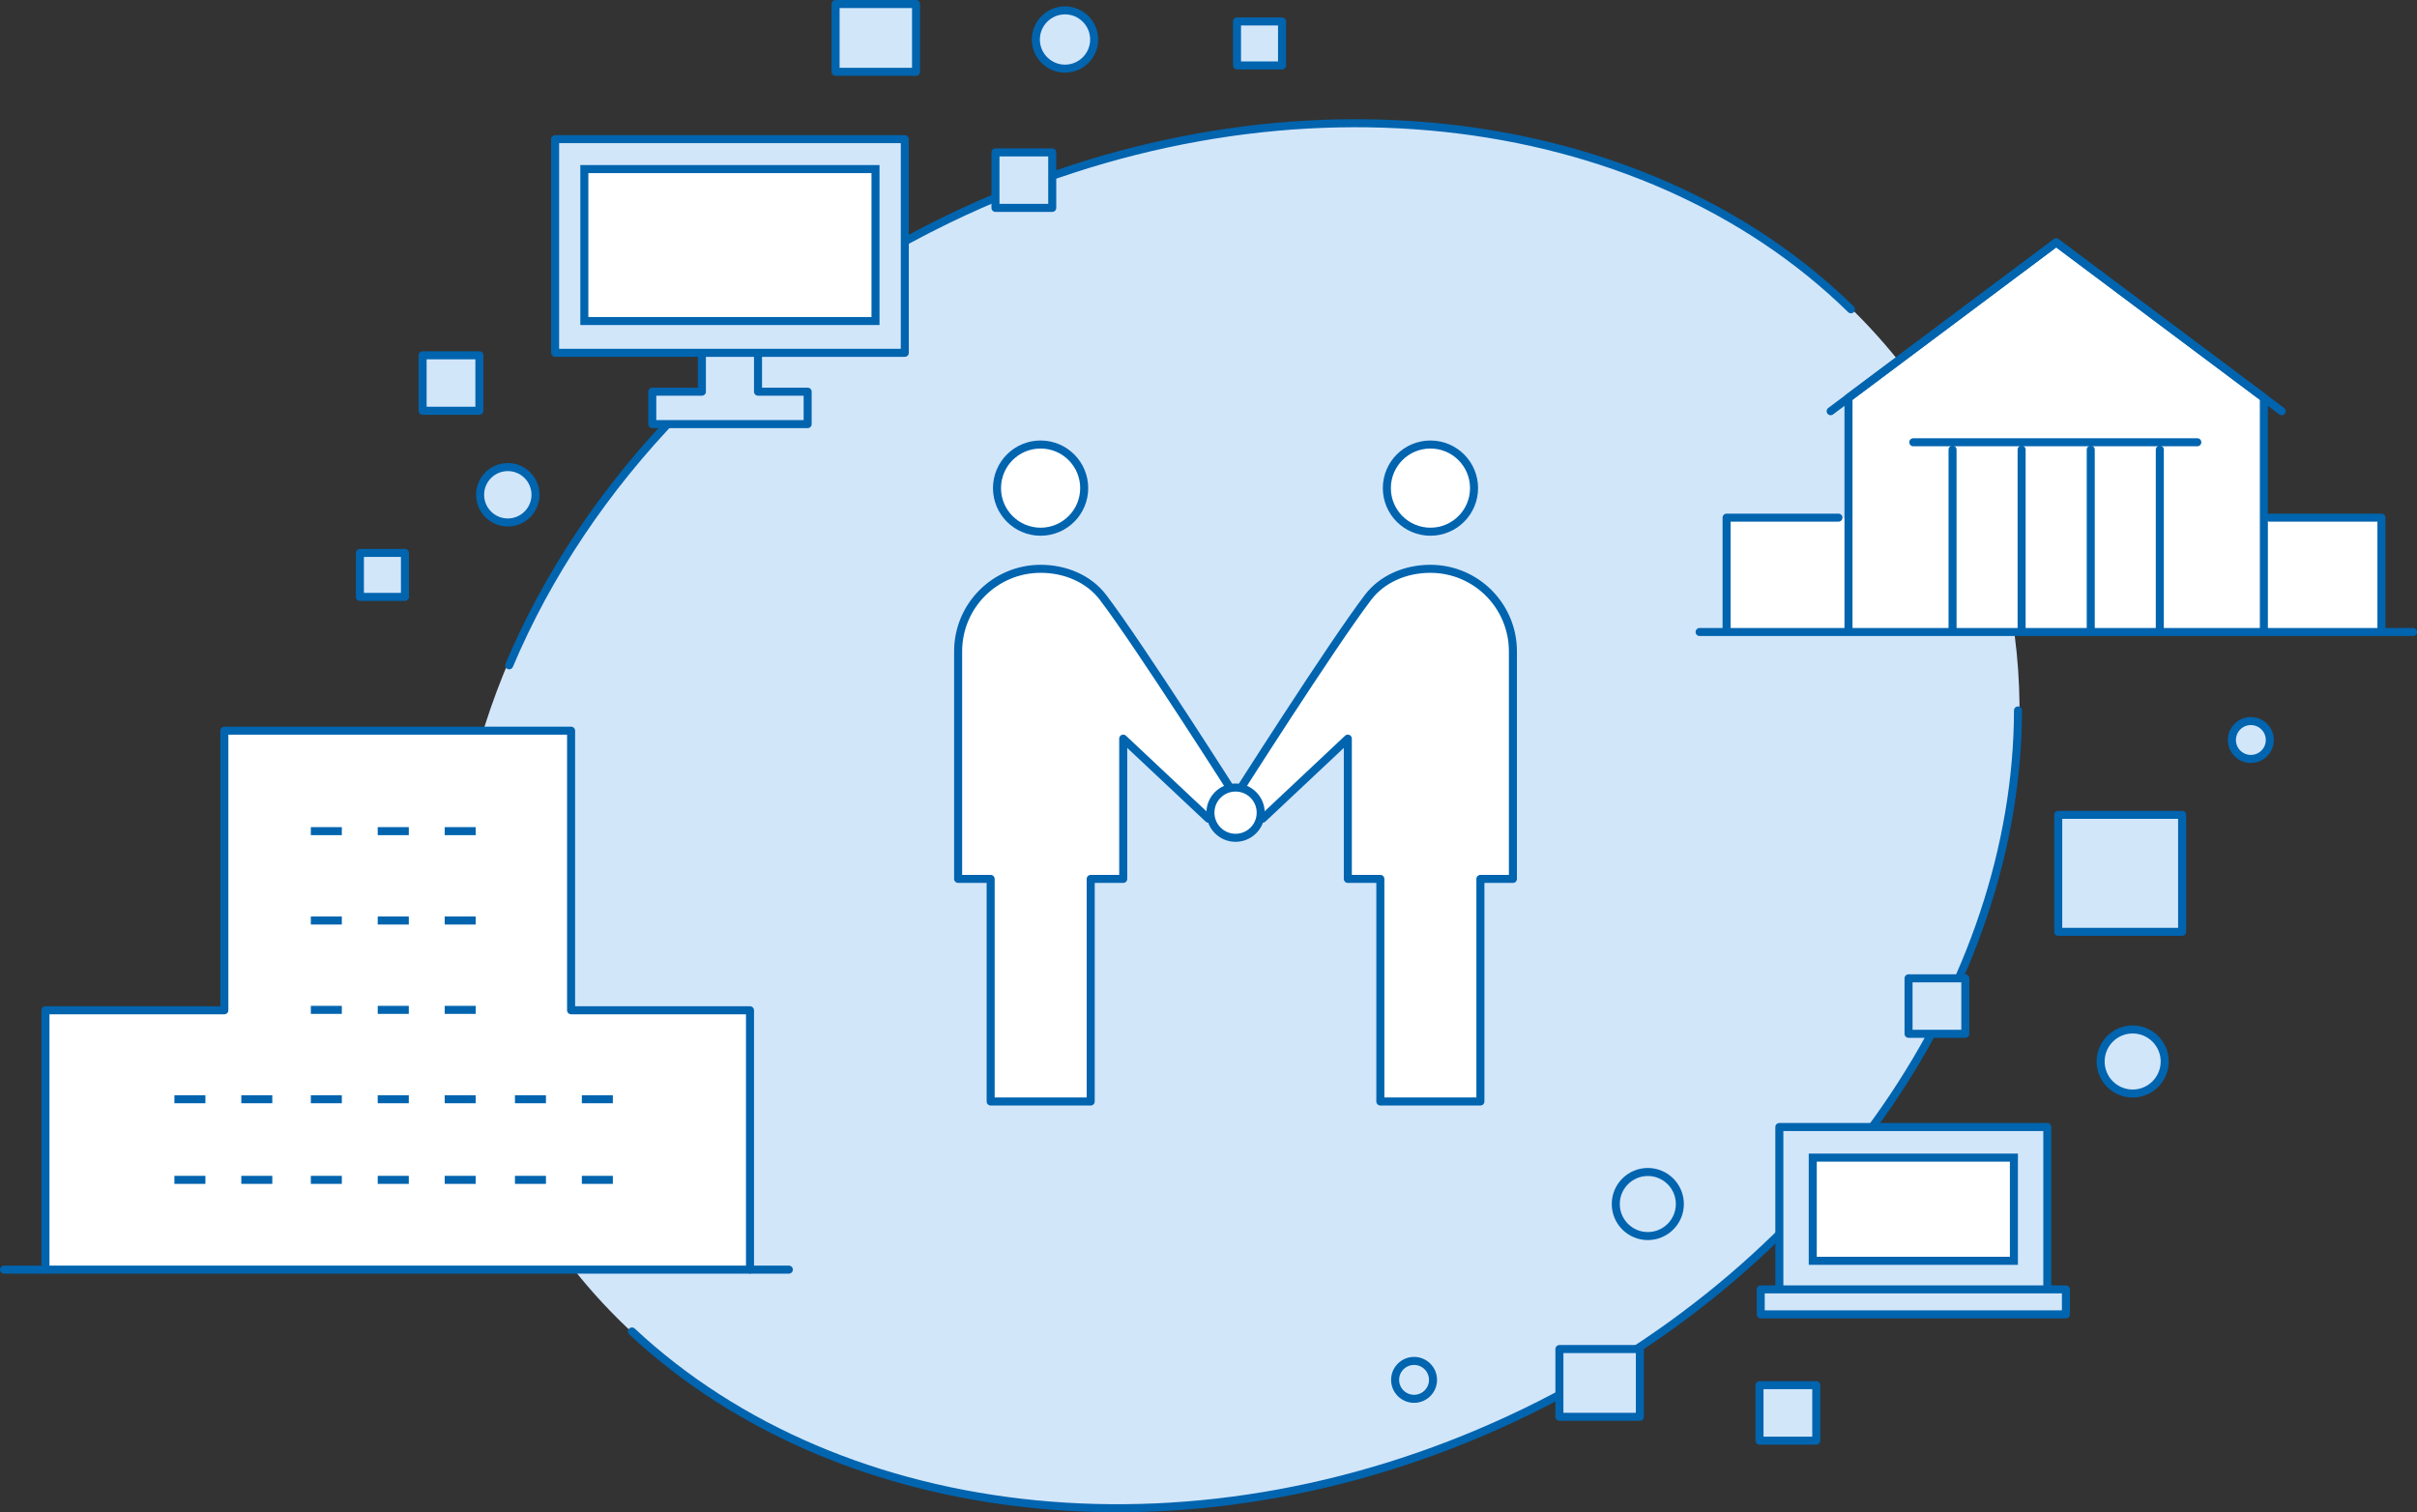 <?xml version="1.0" encoding="UTF-8"?>
<svg id="b" data-name="レイヤー 2" xmlns="http://www.w3.org/2000/svg" viewBox="0 0 301 188.34">
  <rect x="0" y="0" width="301" height="188.34" fill="#333333" stroke="none"/>
  <g id="c" data-name="over">
    <g>
      <g>
        <path d="M139.34,188.13c-34,0-63.05-16.34-75.82-42.64-9.69-19.96-9.34-43.29.97-65.7,10.27-22.32,29.21-41.05,53.33-52.76,16.16-7.84,33.74-11.99,50.84-11.99,34,0,63.05,16.34,75.82,42.64,9.69,19.96,9.34,43.29-.97,65.7-10.27,22.32-29.21,41.05-53.33,52.76-16.16,7.84-33.74,11.99-50.84,11.99Z" fill="#d2e6fa"/>
        <path d="M93.4,158.11v-32.3h-22.28v-34.82H27.94v34.82H5.66v32.3s87.74-.16,87.74,0Z" fill="#fff"/>
        <line x1="38.71" y1="103.51" x2="42.57" y2="103.51" fill="none" stroke="#0064af" stroke-miterlimit="10"/>
        <line x1="38.71" y1="114.64" x2="42.57" y2="114.64" fill="none" stroke="#0064af" stroke-miterlimit="10"/>
        <line x1="38.71" y1="125.77" x2="42.57" y2="125.77" fill="none" stroke="#0064af" stroke-miterlimit="10"/>
        <line x1="38.71" y1="136.9" x2="42.57" y2="136.9" fill="none" stroke="#0064af" stroke-miterlimit="10"/>
        <line x1="47.04" y1="103.51" x2="50.91" y2="103.51" fill="none" stroke="#0064af" stroke-miterlimit="10"/>
        <line x1="47.04" y1="114.64" x2="50.91" y2="114.64" fill="none" stroke="#0064af" stroke-miterlimit="10"/>
        <line x1="47.04" y1="125.77" x2="50.91" y2="125.77" fill="none" stroke="#0064af" stroke-miterlimit="10"/>
        <line x1="47.04" y1="136.9" x2="50.91" y2="136.9" fill="none" stroke="#0064af" stroke-miterlimit="10"/>
        <line x1="55.38" y1="103.51" x2="59.24" y2="103.51" fill="none" stroke="#0064af" stroke-miterlimit="10"/>
        <line x1="55.38" y1="114.64" x2="59.24" y2="114.64" fill="none" stroke="#0064af" stroke-miterlimit="10"/>
        <line x1="55.38" y1="125.77" x2="59.24" y2="125.77" fill="none" stroke="#0064af" stroke-miterlimit="10"/>
        <line x1="55.38" y1="136.9" x2="59.24" y2="136.9" fill="none" stroke="#0064af" stroke-miterlimit="10"/>
        <line x1="64.13" y1="136.9" x2="67.99" y2="136.9" fill="none" stroke="#0064af" stroke-miterlimit="10"/>
        <line x1="72.46" y1="136.9" x2="76.32" y2="136.9" fill="none" stroke="#0064af" stroke-miterlimit="10"/>
        <line x1="21.72" y1="136.9" x2="25.58" y2="136.9" fill="none" stroke="#0064af" stroke-miterlimit="10"/>
        <line x1="30.05" y1="136.9" x2="33.91" y2="136.9" fill="none" stroke="#0064af" stroke-miterlimit="10"/>
        <line x1="38.71" y1="146.94" x2="42.57" y2="146.94" fill="none" stroke="#0064af" stroke-miterlimit="10"/>
        <line x1="47.04" y1="146.94" x2="50.91" y2="146.94" fill="none" stroke="#0064af" stroke-miterlimit="10"/>
        <line x1="55.38" y1="146.94" x2="59.24" y2="146.94" fill="none" stroke="#0064af" stroke-miterlimit="10"/>
        <line x1="64.13" y1="146.94" x2="67.99" y2="146.94" fill="none" stroke="#0064af" stroke-miterlimit="10"/>
        <line x1="72.46" y1="146.94" x2="76.32" y2="146.94" fill="none" stroke="#0064af" stroke-miterlimit="10"/>
        <line x1="21.72" y1="146.94" x2="25.58" y2="146.94" fill="none" stroke="#0064af" stroke-miterlimit="10"/>
        <line x1="30.05" y1="146.94" x2="33.91" y2="146.94" fill="none" stroke="#0064af" stroke-miterlimit="10"/>
        <polyline points="93.4 158.11 93.4 125.82 71.12 125.82 71.12 91 27.94 91 27.94 125.82 5.66 125.82 5.66 158.11" fill="none" stroke="#0064af" stroke-linecap="round" stroke-linejoin="round"/>
        <path d="M281.91,64.47v-14.93l-25.86-19.36-25.86,19.36v14.93h-15.18v13.93s81.55.42,81.55,0v-13.93h-14.64Z" fill="#fff"/>
        <g>
          <g>
            <polyline points="281.93 78.4 281.93 49.54 256.07 30.19 230.2 49.54 230.2 78.4" fill="none" stroke="#0064af" stroke-linecap="round" stroke-linejoin="round"/>
            <polyline points="215.02 78.4 215.02 64.47 228.95 64.47" fill="none" stroke="#0064af" stroke-linecap="round" stroke-linejoin="round"/>
            <polyline points="296.57 78.4 296.57 64.47 282.64 64.47" fill="none" stroke="#0064af" stroke-linecap="round" stroke-linejoin="round"/>
            <g>
              <line x1="243.16" y1="56" x2="243.16" y2="78.4" fill="none" stroke="#0064af" stroke-linecap="round" stroke-linejoin="round"/>
              <line x1="251.76" y1="56" x2="251.76" y2="78.4" fill="none" stroke="#0064af" stroke-linecap="round" stroke-linejoin="round"/>
              <line x1="260.37" y1="56" x2="260.37" y2="78.4" fill="none" stroke="#0064af" stroke-linecap="round" stroke-linejoin="round"/>
              <line x1="268.97" y1="56" x2="268.97" y2="78.4" fill="none" stroke="#0064af" stroke-linecap="round" stroke-linejoin="round"/>
            </g>
            <polyline points="284.15 51.21 256.07 30.19 227.98 51.21" fill="none" stroke="#0064af" stroke-linecap="round" stroke-linejoin="round"/>
          </g>
          <line x1="238.27" y1="55.08" x2="273.64" y2="55.08" fill="#d2e6fa" stroke="#0064af" stroke-linecap="round" stroke-linejoin="round"/>
        </g>
        <line x1="211.66" y1="78.71" x2="300.5" y2="78.71" fill="none" stroke="#0064af" stroke-linecap="round" stroke-linejoin="round"/>
        <path d="M63.41,82.86c9.47-22.47,28.54-42.89,54.56-55.52,41.03-19.91,86.58-14.25,112.54,11.18" fill="none" stroke="#0064af" stroke-linecap="round" stroke-linejoin="round"/>
        <path d="M251.31,88.48c-.07,33.8-23.25,68.9-61.28,87.36-40.4,19.61-85.19,14.42-111.33-10.02" fill="none" stroke="#0064af" stroke-linecap="round" stroke-linejoin="round"/>
        <line x1=".5" y1="158.12" x2="98.24" y2="158.12" fill="none" stroke="#0064af" stroke-linecap="round" stroke-linejoin="round"/>
      </g>
      <g>
        <circle cx="129.59" cy="60.79" r="5.43" fill="#fff" stroke="#0064af" stroke-linecap="round" stroke-linejoin="round"/>
        <path d="M154.07,99.5s-12.15-19.12-16.72-25.12c-1.74-2.28-4.65-3.54-7.75-3.54h0c-5.68,0-10.28,4.6-10.28,10.28v28.34h4.05v27.72h12.46v-27.72h4.05v-17.47l10.61,9.97,3.59-2.46Z" fill="#fff" stroke="#0064af" stroke-linecap="round" stroke-linejoin="round"/>
        <circle cx="178.14" cy="60.79" r="5.43" fill="#fff" stroke="#0064af" stroke-linecap="round" stroke-linejoin="round"/>
        <path d="M153.66,99.5s12.15-19.12,16.72-25.12c1.74-2.28,4.65-3.54,7.75-3.54h0c5.68,0,10.28,4.6,10.28,10.28v28.34h-4.05s0,27.72,0,27.72h-12.46v-27.72s-4.05,0-4.05,0v-17.47s-10.61,9.97-10.61,9.97l-3.59-2.46Z" fill="#fff" stroke="#0064af" stroke-linecap="round" stroke-linejoin="round"/>
        <circle cx="153.87" cy="101.21" r="3.13" fill="#fff" stroke="#0064af" stroke-linecap="round" stroke-linejoin="round"/>
      </g>
      <rect x="256.32" y="101.48" width="15.43" height="14.57" transform="translate(528.07 217.53) rotate(180)" fill="#d2e6fa" stroke="#0064af" stroke-linecap="round" stroke-linejoin="round"/>
      <rect x="104.85" y="-.29" width="8.44" height="10.02" transform="translate(113.79 -104.35) rotate(90)" fill="#d2e6fa" stroke="#0064af" stroke-linecap="round" stroke-linejoin="round"/>
      <rect x="194.99" y="167.21" width="8.44" height="10.02" transform="translate(371.43 -26.98) rotate(90)" fill="#d2e6fa" stroke="#0064af" stroke-linecap="round" stroke-linejoin="round"/>
      <rect x="52.7" y="44.17" width="6.91" height="7.07" transform="translate(103.87 -8.45) rotate(90)" fill="#d2e6fa" stroke="#0064af" stroke-linecap="round" stroke-linejoin="round"/>
      <rect x="237.75" y="121.76" width="6.91" height="7.07" transform="translate(366.51 -115.91) rotate(90)" fill="#d2e6fa" stroke="#0064af" stroke-linecap="round" stroke-linejoin="round"/>
      <rect x="124.05" y="18.9" width="6.91" height="7.07" transform="translate(149.94 -105.07) rotate(90)" fill="#d2e6fa" stroke="#0064af" stroke-linecap="round" stroke-linejoin="round"/>
      <rect x="44.89" y="68.8" width="5.48" height="5.61" transform="translate(119.23 23.97) rotate(90)" fill="#d2e6fa" stroke="#0064af" stroke-linecap="round" stroke-linejoin="round"/>
      <rect x="154.11" y="2.6" width="5.48" height="5.61" transform="translate(162.26 -151.44) rotate(90)" fill="#d2e6fa" stroke="#0064af" stroke-linecap="round" stroke-linejoin="round"/>
      <rect x="219.19" y="172.43" width="6.91" height="7.07" transform="translate(398.62 -46.68) rotate(90)" fill="#d2e6fa" stroke="#0064af" stroke-linecap="round" stroke-linejoin="round"/>
      <g>
        <polyline points="87.41 44.02 87.41 48.78 81.23 48.78 81.23 52.82 100.58 52.82 100.58 48.78 94.4 48.78 94.4 44.02" fill="#d2e6fa" stroke="#0064af" stroke-linecap="round" stroke-linejoin="round"/>
        <rect x="69.13" y="17.33" width="43.55" height="26.61" fill="#d2e6fa" stroke="#0064af" stroke-linecap="round" stroke-linejoin="round"/>
        <rect x="81.44" y="12.39" width="18.92" height="36.26" transform="translate(121.42 -60.38) rotate(90)" fill="#fff" stroke="#0064af" stroke-miterlimit="10"/>
      </g>
      <g>
        <rect x="221.59" y="140.36" width="33.37" height="20.39" fill="#d2e6fa" stroke="#0064af" stroke-linecap="round" stroke-linejoin="round"/>
        <rect x="231.85" y="138.06" width="12.85" height="25.05" transform="translate(388.86 -87.68) rotate(90)" fill="#fff" stroke="#0064af" stroke-miterlimit="10"/>
        <rect x="219.27" y="160.58" width="38.01" height="3.11" fill="#d2e6fa" stroke="#0064af" stroke-linecap="round" stroke-linejoin="round"/>
      </g>
      <circle cx="132.63" cy="4.92" r="3.63" fill="#d2e6fa" stroke="#0064af" stroke-linecap="round" stroke-linejoin="round"/>
      <circle cx="265.59" cy="132.2" r="3.99" fill="#d2e6fa" stroke="#0064af" stroke-linecap="round" stroke-linejoin="round"/>
      <circle cx="205.21" cy="149.95" r="3.99" fill="#d2e6fa" stroke="#0064af" stroke-linecap="round" stroke-linejoin="round"/>
      <circle cx="63.24" cy="61.62" r="3.45" fill="#d2e6fa" stroke="#0064af" stroke-linecap="round" stroke-linejoin="round"/>
      <circle cx="280.31" cy="92.16" r="2.36" fill="#d2e6fa" stroke="#0064af" stroke-linecap="round" stroke-linejoin="round"/>
      <circle cx="176.1" cy="171.85" r="2.36" fill="#d2e6fa" stroke="#0064af" stroke-linecap="round" stroke-linejoin="round"/>
    </g>
  </g>
</svg>